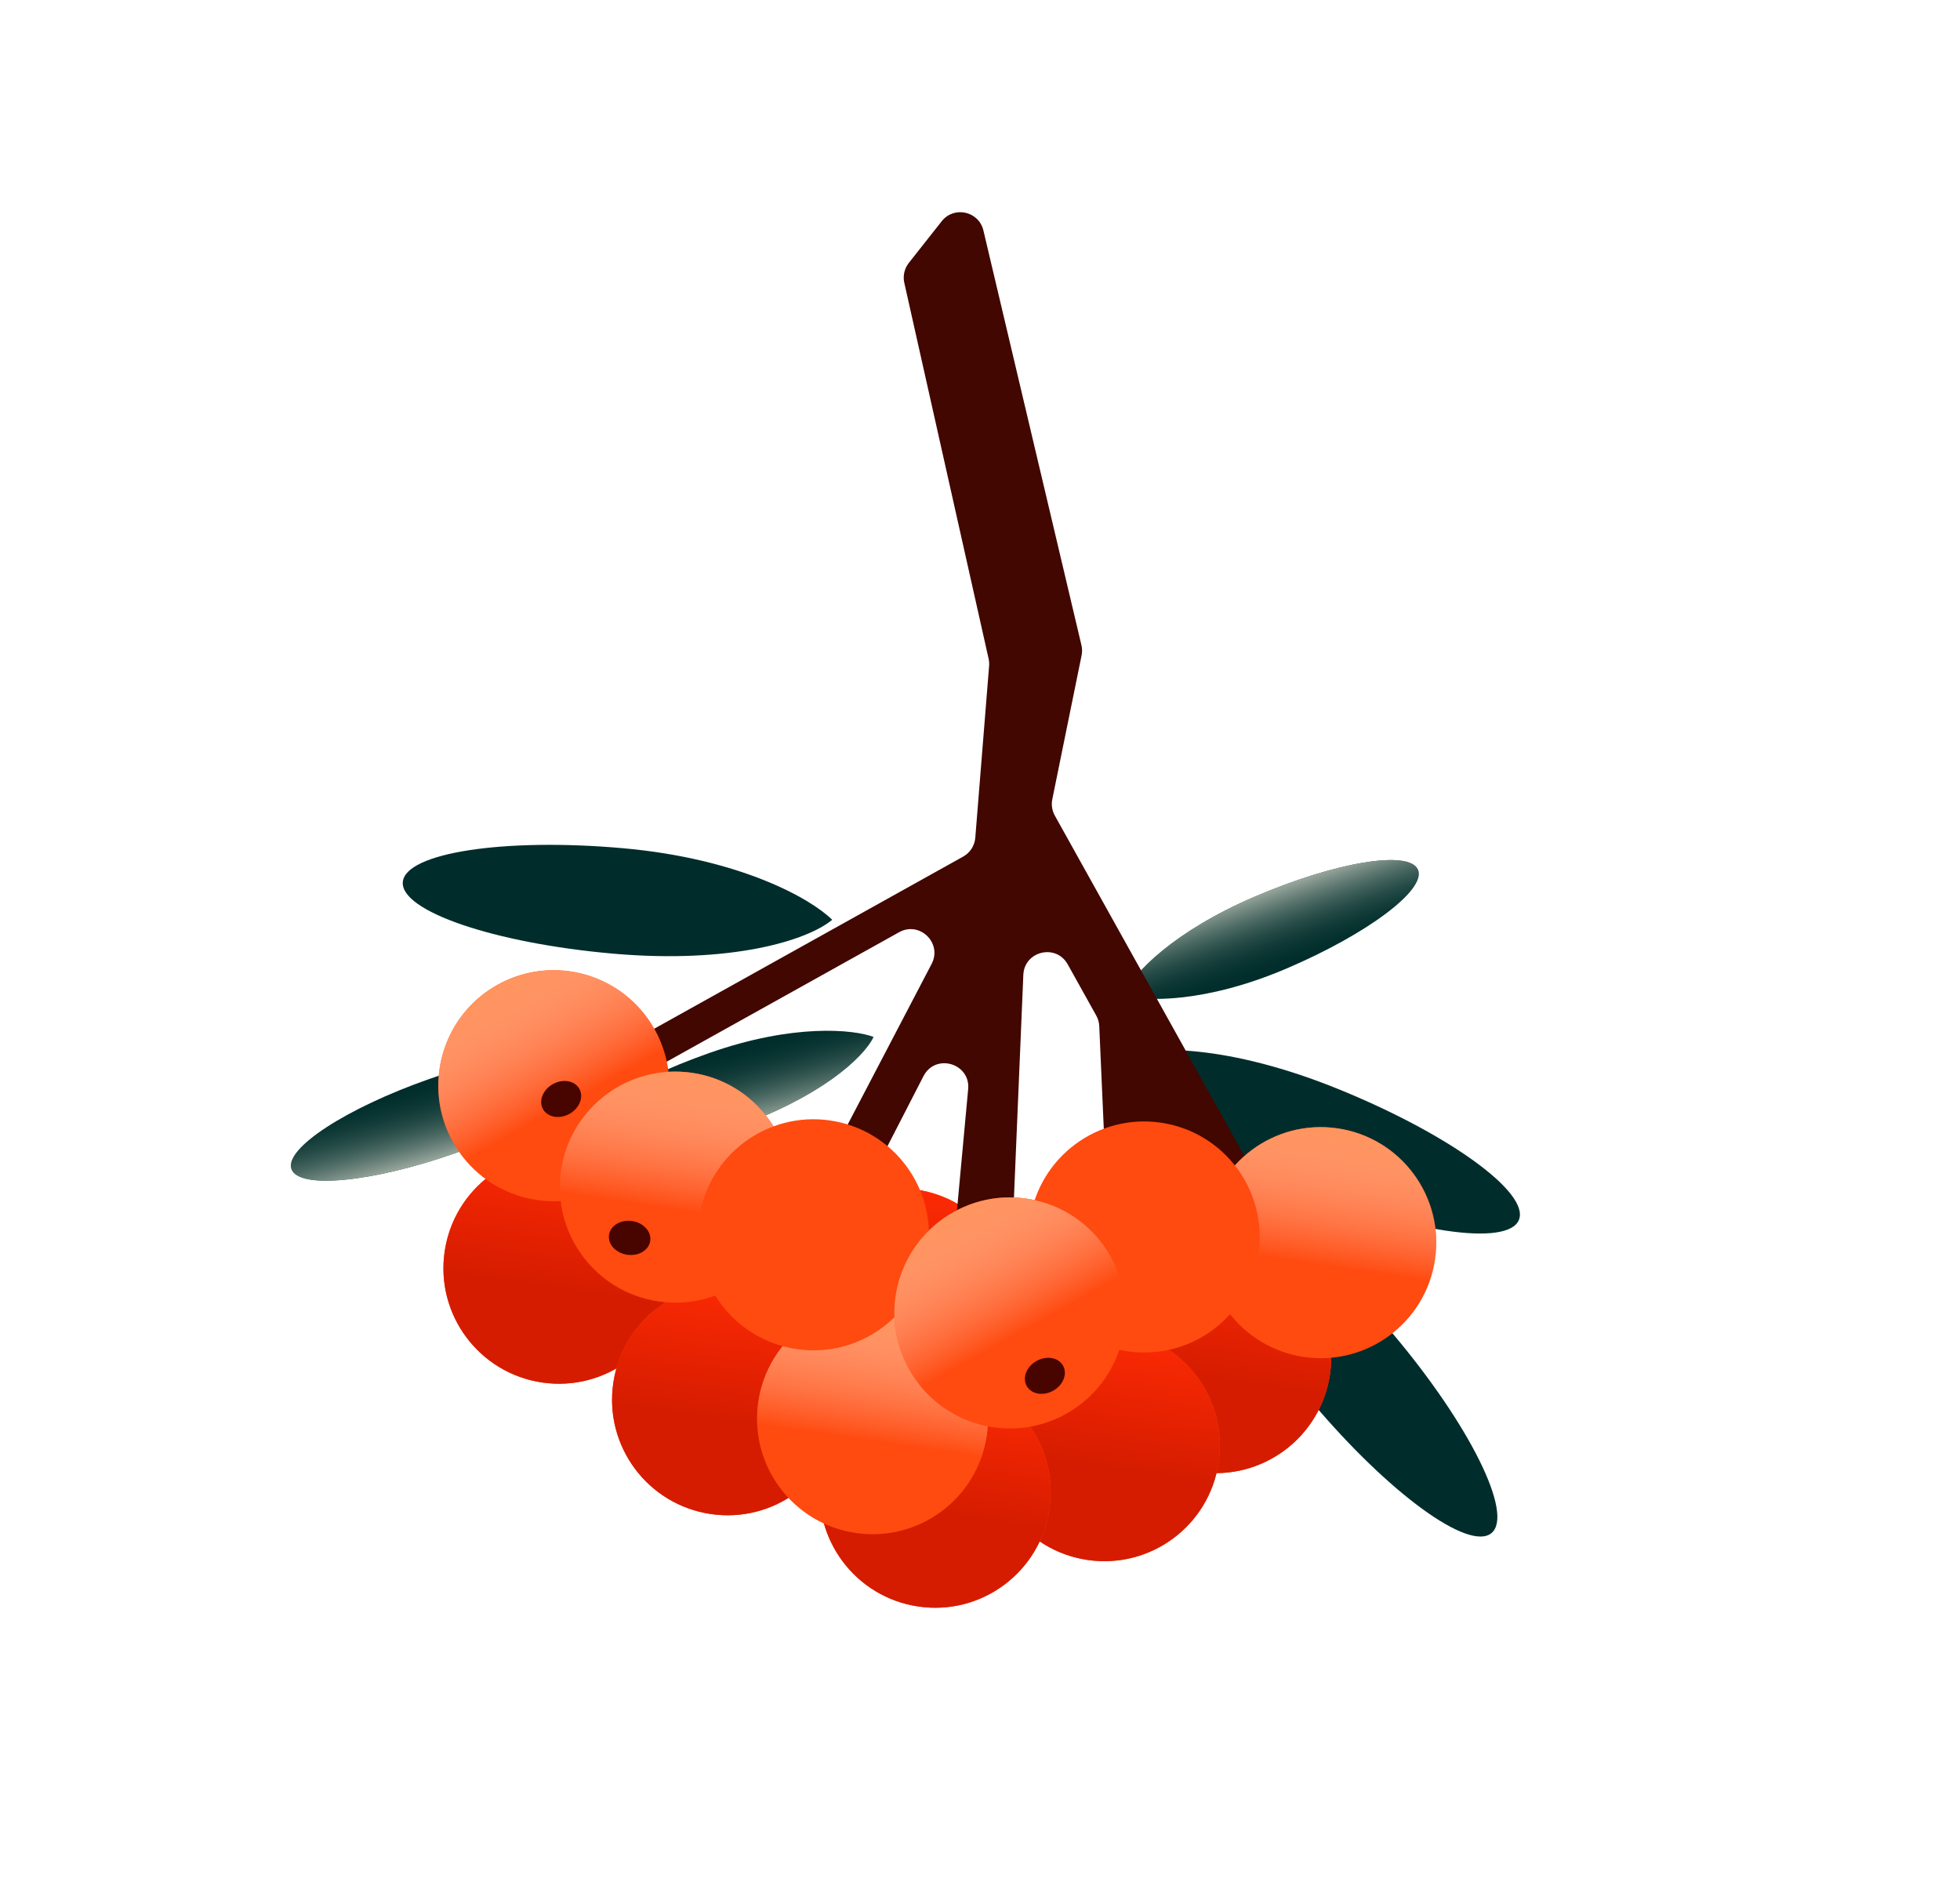 <?xml version="1.0" encoding="UTF-8"?> <svg xmlns="http://www.w3.org/2000/svg" width="248" height="239" viewBox="0 0 248 239" fill="none"> <path d="M78.719 107.297C93.723 108.617 102.648 113.725 105.298 116.36C102.187 118.968 92.548 121.962 77.545 120.641C62.542 119.321 50.642 115.263 50.967 111.578C51.291 107.893 63.717 105.976 78.719 107.297Z" fill="#002D2B"></path> <path d="M166.03 177.405C156.324 165.889 153.597 155.973 153.576 152.236C157.621 152.581 166.567 157.255 176.273 168.771C185.98 180.287 191.556 191.555 188.727 193.939C185.899 196.323 175.737 188.92 166.03 177.405Z" fill="#002D2B"></path> <path d="M164.408 150.233C150.461 144.548 143.439 137.036 141.683 133.737C145.425 132.163 155.518 132.143 169.465 137.828C183.412 143.513 193.586 150.899 192.19 154.324C190.793 157.75 178.355 155.918 164.408 150.233Z" fill="#002D2B"></path> <path d="M162.752 122.541C152.472 126.928 144.844 126.709 142.187 125.913C143.311 123.117 148.57 117.785 158.85 113.398C169.13 109.011 178.337 107.501 179.415 110.026C180.492 112.551 173.032 118.154 162.752 122.541Z" fill="#002D2B"></path> <path d="M162.752 122.541C152.472 126.928 144.844 126.709 142.187 125.913C143.311 123.117 148.57 117.785 158.85 113.398C169.13 109.011 178.337 107.501 179.415 110.026C180.492 112.551 173.032 118.154 162.752 122.541Z" fill="url(#paint0_linear_89_793)"></path> <path d="M54.325 136.497C64.87 132.793 72.468 133.511 75.066 134.48C73.762 137.196 68.164 142.173 57.619 145.877C47.073 149.58 37.787 150.483 36.877 147.893C35.968 145.303 43.779 140.201 54.325 136.497Z" fill="#002D2B"></path> <path d="M54.325 136.497C64.87 132.793 72.468 133.511 75.066 134.48C73.762 137.196 68.164 142.173 57.619 145.877C47.073 149.58 37.787 150.483 36.877 147.893C35.968 145.303 43.779 140.201 54.325 136.497Z" fill="url(#paint1_linear_89_793)"></path> <path d="M89.789 133.198C100.334 129.494 107.932 130.212 110.53 131.181C109.226 133.897 103.628 138.873 93.083 142.577C82.537 146.281 73.251 147.184 72.342 144.594C71.432 142.004 79.243 136.901 89.789 133.198Z" fill="#002D2B"></path> <path d="M89.789 133.198C100.334 129.494 107.932 130.212 110.53 131.181C109.226 133.897 103.628 138.873 93.083 142.577C82.537 146.281 73.251 147.184 72.342 144.594C71.432 142.004 79.243 136.901 89.789 133.198Z" fill="url(#paint2_linear_89_793)"></path> <circle cx="153.822" cy="171.745" r="14.616" transform="rotate(-171.696 153.822 171.745)" fill="#FF4A10"></circle> <circle cx="153.822" cy="171.745" r="14.616" transform="rotate(-171.696 153.822 171.745)" fill="url(#paint3_linear_89_793)"></circle> <circle cx="113.831" cy="164.95" r="14.616" transform="rotate(-171.696 113.831 164.95)" fill="#FF4A10"></circle> <circle cx="113.831" cy="164.95" r="14.616" transform="rotate(-171.696 113.831 164.95)" fill="url(#paint4_linear_89_793)"></circle> <circle cx="139.731" cy="182.886" r="14.616" transform="rotate(-171.696 139.731 182.886)" fill="#FF4A10"></circle> <circle cx="139.731" cy="182.886" r="14.616" transform="rotate(-171.696 139.731 182.886)" fill="url(#paint5_linear_89_793)"></circle> <circle cx="118.327" cy="188.776" r="14.616" transform="rotate(-171.696 118.327 188.776)" fill="#FF4A10"></circle> <circle cx="118.327" cy="188.776" r="14.616" transform="rotate(-171.696 118.327 188.776)" fill="url(#paint6_linear_89_793)"></circle> <circle cx="70.724" cy="160.438" r="14.616" transform="rotate(-171.696 70.724 160.438)" fill="#FF4A10"></circle> <circle cx="70.724" cy="160.438" r="14.616" transform="rotate(-171.696 70.724 160.438)" fill="url(#paint7_linear_89_793)"></circle> <circle cx="92.061" cy="177.077" r="14.616" transform="rotate(-171.696 92.061 177.077)" fill="#FF4A10"></circle> <circle cx="92.061" cy="177.077" r="14.616" transform="rotate(-171.696 92.061 177.077)" fill="url(#paint8_linear_89_793)"></circle> <path d="M129.482 123.332L128.241 152.808L127.215 168.918C127.131 170.237 126.194 171.346 124.906 171.648L123.302 172.024C121.307 172.492 119.441 170.867 119.63 168.827L122.502 137.791C122.806 134.506 118.356 133.209 116.847 136.143L107.354 154.6C106.512 156.238 104.377 156.686 102.948 155.526C101.876 154.657 101.566 153.153 102.205 151.93L117.879 121.944C119.259 119.304 116.363 116.484 113.76 117.934L83.93 134.552C82.865 135.145 81.521 134.763 80.928 133.698C80.335 132.634 80.717 131.29 81.782 130.697L121.874 108.362C122.75 107.874 123.324 106.981 123.404 105.982L125.153 84.235C125.177 83.934 125.156 83.632 125.09 83.338L114.421 35.778C114.223 34.896 114.433 33.972 114.993 33.262L119.156 27.987C120.711 26.017 123.853 26.713 124.431 29.155L136.835 81.619C136.935 82.042 136.942 82.482 136.855 82.908L133.147 101.117C133.004 101.82 133.117 102.55 133.465 103.176L159.108 149.205C159.515 149.936 159.474 150.835 159.002 151.526C158.076 152.882 156.047 152.789 155.248 151.355L151.958 145.45C150.585 142.985 146.878 143.606 146.384 146.384L145.88 149.217C145.253 152.744 140.087 152.403 139.929 148.824L139.089 129.809C139.068 129.343 138.939 128.889 138.712 128.482L135.1 121.998C133.627 119.354 129.609 120.307 129.482 123.332Z" fill="#410700"></path> <circle cx="70.073" cy="137.353" r="14.616" transform="rotate(150.878 70.073 137.353)" fill="#FF4A10"></circle> <circle cx="70.073" cy="137.353" r="14.616" transform="rotate(150.878 70.073 137.353)" fill="url(#paint9_linear_89_793)"></circle> <ellipse cx="71.006" cy="139.028" rx="2.636" ry="2.156" transform="rotate(150.878 71.006 139.028)" fill="#480500"></ellipse> <circle cx="85.448" cy="150.182" r="14.616" transform="rotate(-171.696 85.448 150.182)" fill="#FF4A10"></circle> <circle cx="85.448" cy="150.182" r="14.616" transform="rotate(-171.696 85.448 150.182)" fill="url(#paint10_linear_89_793)"></circle> <ellipse cx="79.668" cy="156.603" rx="2.636" ry="2.156" transform="rotate(-171.696 79.668 156.603)" fill="#480500"></ellipse> <circle cx="167.117" cy="157.207" r="14.616" transform="rotate(-171.696 167.117 157.207)" fill="#FF4A10"></circle> <circle cx="167.117" cy="157.207" r="14.616" transform="rotate(-171.696 167.117 157.207)" fill="url(#paint11_linear_89_793)"></circle> <circle cx="110.403" cy="179.476" r="14.616" transform="rotate(-171.696 110.403 179.476)" fill="#FF4A10"></circle> <circle cx="110.403" cy="179.476" r="14.616" transform="rotate(-171.696 110.403 179.476)" fill="url(#paint12_linear_89_793)"></circle> <circle cx="144.774" cy="156.488" r="14.616" transform="rotate(-171.696 144.774 156.488)" fill="#FF4A10"></circle> <circle cx="102.929" cy="156.212" r="14.616" transform="rotate(-171.696 102.929 156.212)" fill="#FF4A10"></circle> <circle cx="127.777" cy="166.098" r="14.616" transform="rotate(150.878 127.777 166.098)" fill="#FF4A10"></circle> <circle cx="127.777" cy="166.098" r="14.616" transform="rotate(150.878 127.777 166.098)" fill="url(#paint13_linear_89_793)"></circle> <ellipse cx="132.209" cy="174.052" rx="2.636" ry="2.156" transform="rotate(150.878 132.209 174.052)" fill="#480500"></ellipse> <defs> <linearGradient id="paint0_linear_89_793" x1="155.545" y1="113.184" x2="159.226" y2="123.811" gradientUnits="userSpaceOnUse"> <stop stop-color="#BDC4B8"></stop> <stop offset="1" stop-color="#002D2B" stop-opacity="0"></stop> </linearGradient> <linearGradient id="paint1_linear_89_793" x1="60.902" y1="146.307" x2="57.926" y2="135.461" gradientUnits="userSpaceOnUse"> <stop stop-color="#BDC4B8"></stop> <stop offset="1" stop-color="#002D2B" stop-opacity="0"></stop> </linearGradient> <linearGradient id="paint2_linear_89_793" x1="96.366" y1="143.007" x2="93.39" y2="132.162" gradientUnits="userSpaceOnUse"> <stop stop-color="#BDC4B8"></stop> <stop offset="1" stop-color="#002D2B" stop-opacity="0"></stop> </linearGradient> <linearGradient id="paint3_linear_89_793" x1="153.822" y1="157.129" x2="153.822" y2="186.361" gradientUnits="userSpaceOnUse"> <stop offset="0.4" stop-color="#D51C00"></stop> <stop offset="1" stop-color="#FC2A04"></stop> </linearGradient> <linearGradient id="paint4_linear_89_793" x1="113.831" y1="150.333" x2="113.831" y2="179.566" gradientUnits="userSpaceOnUse"> <stop offset="0.4" stop-color="#D51C00"></stop> <stop offset="1" stop-color="#FC2A04"></stop> </linearGradient> <linearGradient id="paint5_linear_89_793" x1="139.731" y1="168.27" x2="139.731" y2="197.502" gradientUnits="userSpaceOnUse"> <stop offset="0.4" stop-color="#D51C00"></stop> <stop offset="1" stop-color="#FC2A04"></stop> </linearGradient> <linearGradient id="paint6_linear_89_793" x1="118.327" y1="174.16" x2="118.327" y2="203.392" gradientUnits="userSpaceOnUse"> <stop offset="0.4" stop-color="#D51C00"></stop> <stop offset="1" stop-color="#FC2A04"></stop> </linearGradient> <linearGradient id="paint7_linear_89_793" x1="70.724" y1="145.822" x2="70.724" y2="175.055" gradientUnits="userSpaceOnUse"> <stop offset="0.4" stop-color="#D51C00"></stop> <stop offset="1" stop-color="#FC2A04"></stop> </linearGradient> <linearGradient id="paint8_linear_89_793" x1="92.061" y1="162.461" x2="92.061" y2="191.693" gradientUnits="userSpaceOnUse"> <stop offset="0.4" stop-color="#D51C00"></stop> <stop offset="1" stop-color="#FC2A04"></stop> </linearGradient> <linearGradient id="paint9_linear_89_793" x1="70.073" y1="122.737" x2="70.073" y2="151.97" gradientUnits="userSpaceOnUse"> <stop offset="0.4" stop-color="#FFECDE" stop-opacity="0"></stop> <stop offset="1" stop-color="#FF945E"></stop> </linearGradient> <linearGradient id="paint10_linear_89_793" x1="85.448" y1="135.566" x2="85.448" y2="164.798" gradientUnits="userSpaceOnUse"> <stop offset="0.4" stop-color="#FFECDE" stop-opacity="0"></stop> <stop offset="1" stop-color="#FF945E"></stop> </linearGradient> <linearGradient id="paint11_linear_89_793" x1="167.117" y1="142.591" x2="167.117" y2="171.823" gradientUnits="userSpaceOnUse"> <stop offset="0.4" stop-color="#FFECDE" stop-opacity="0"></stop> <stop offset="1" stop-color="#FF945E"></stop> </linearGradient> <linearGradient id="paint12_linear_89_793" x1="110.403" y1="164.86" x2="110.403" y2="194.092" gradientUnits="userSpaceOnUse"> <stop offset="0.4" stop-color="#FFECDE" stop-opacity="0"></stop> <stop offset="1" stop-color="#FF945E"></stop> </linearGradient> <linearGradient id="paint13_linear_89_793" x1="127.777" y1="151.482" x2="127.777" y2="180.714" gradientUnits="userSpaceOnUse"> <stop offset="0.4" stop-color="#FFECDE" stop-opacity="0"></stop> <stop offset="1" stop-color="#FF945E"></stop> </linearGradient> </defs> </svg> 